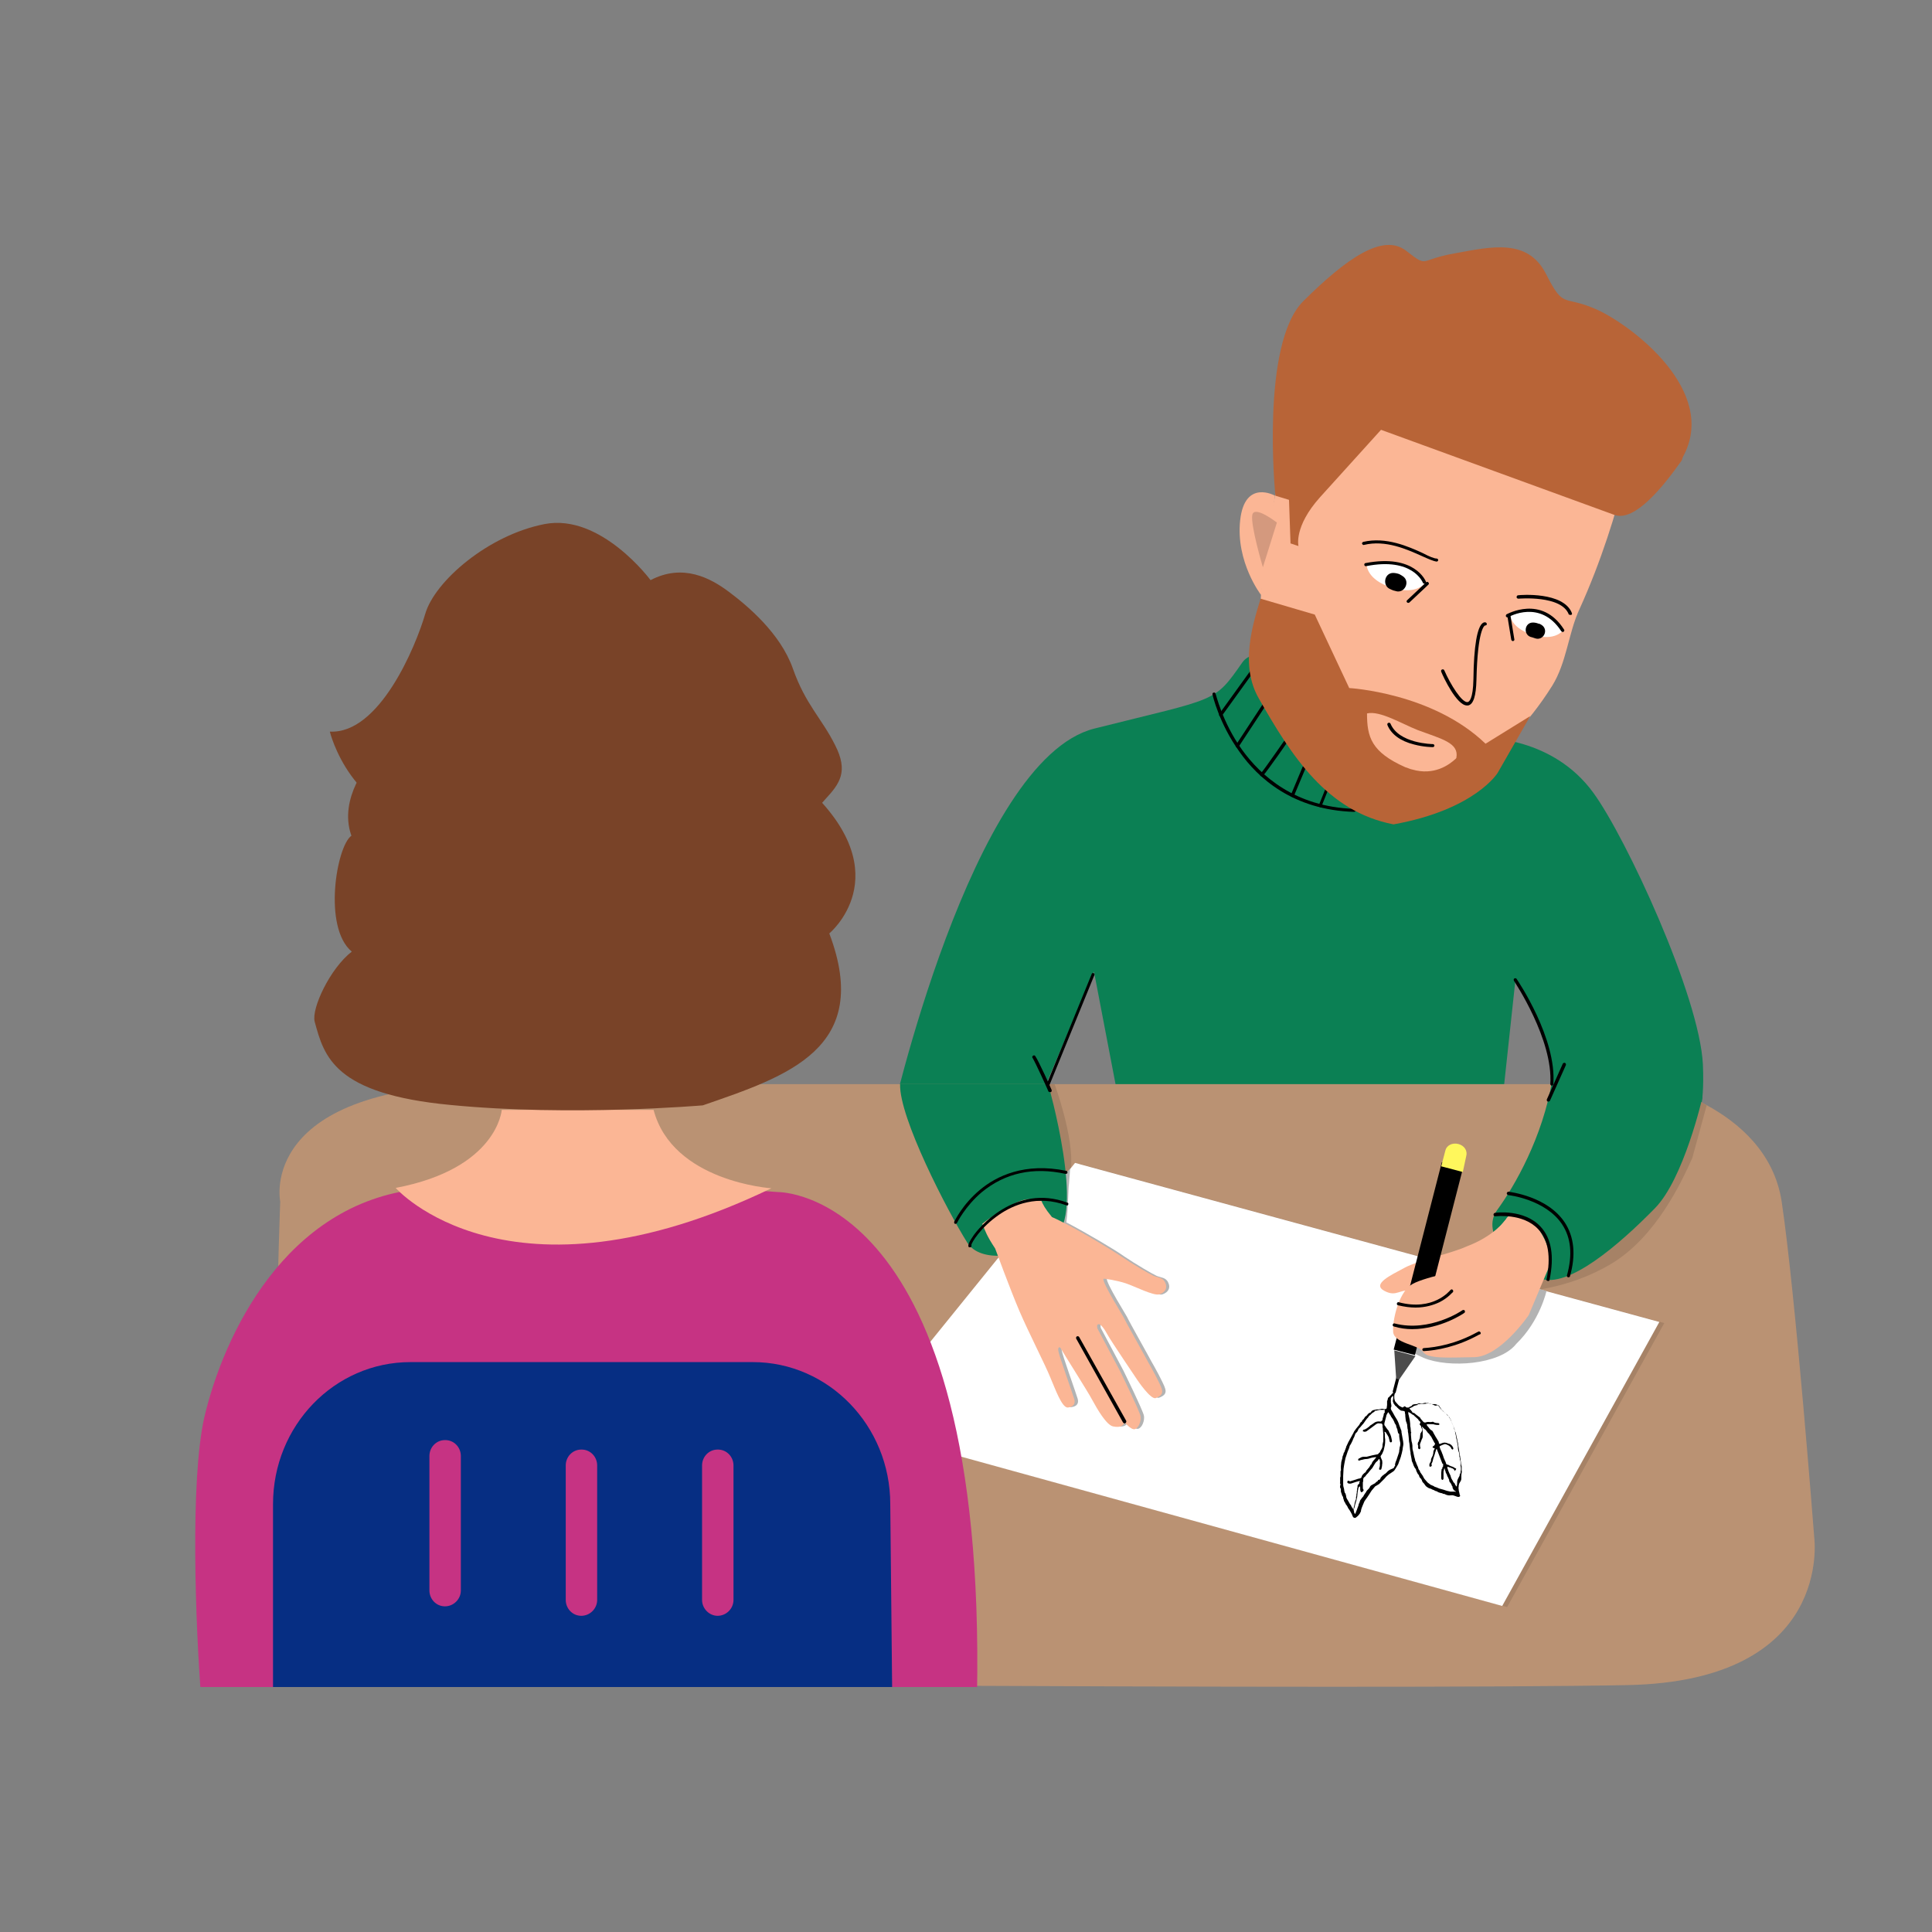 <?xml version="1.0" encoding="UTF-8"?> <!-- Generator: Adobe Illustrator 17.1.0, SVG Export Plug-In . SVG Version: 6.00 Build 0) --> <svg xmlns="http://www.w3.org/2000/svg" xmlns:xlink="http://www.w3.org/1999/xlink" id="Layer_1" x="0px" y="0px" viewBox="0 0 510.2 510.2" xml:space="preserve"><rect x="0" y="0" width="510.2" height="510.2" fill="#808080" stroke="none"/> <g> <path fill="#0B8054" d="M400.2,258.7l-4.7,43.6l-98-0.8l-8.6-44.9L271.7,297h-36.7c0,0,21.4-96.4,54-104.6s31.5-6.6,39.1-17.5 c7.6-10.9,64,20,64,20s17.9-0.4,28.7,14.5c8.6,11.8,28,53.6,28.9,71.7c0.3,6.7-0.3,10-0.3,10l-39.3-5.8c0,0,0.2-3.3-1.2-8 C406.8,270.9,400.2,258.7,400.2,258.7z"></path> <path id="стол" fill="#BA9273" d="M130.4,286.3H436c0,0,7,1.4,14.6,5.5c8.5,4.6,17.9,12.5,19.9,25.5 c3.7,24.8,8.6,88.7,8.6,88.7s5.2,37.9-49.3,39c-65.3,1.3-325.4-0.7-325.4-0.7s-27.6,8.7-30.4-21.5c-2.8-30.1,0-105.5,0-105.5 S67.5,286.3,130.4,286.3z"></path> <g> <path d="M357.6,214.4c0.2,0,0.4-0.2,0.4-0.4c0-0.2-0.2-0.4-0.4-0.4c-15.6-0.5-24.7-8.8-29.6-15.6c-5.3-7.4-6.9-14.8-7-14.8 c0-0.2-0.3-0.4-0.5-0.3c-0.2,0-0.4,0.3-0.3,0.5c0,0.1,1.7,7.6,7.1,15.1C332.2,205.5,341.5,213.9,357.6,214.4 C357.5,214.4,357.5,214.4,357.6,214.4z"></path> <path d="M322.4,189.2c0.1,0,0.3-0.1,0.3-0.2l8.3-11.5c0.1-0.2,0.1-0.5-0.1-0.6c-0.2-0.1-0.5-0.1-0.6,0.1l-8.3,11.5 c-0.1,0.2-0.1,0.5,0.1,0.6C322.2,189.2,322.3,189.2,322.4,189.2z"></path> <path d="M326.7,197.4c0.1,0,0.3-0.1,0.4-0.2l7.3-11.1c0.1-0.2,0.1-0.5-0.1-0.6c-0.2-0.1-0.5-0.1-0.6,0.1l-7.3,11.1 c-0.1,0.2-0.1,0.5,0.1,0.6C326.5,197.4,326.6,197.4,326.7,197.4z"></path> <path d="M333.2,205c0.1,0,0.2,0,0.3-0.1c1.2-1.3,7.4-10.2,7.6-10.6c0.1-0.2,0.1-0.5-0.1-0.6c-0.2-0.1-0.5-0.1-0.6,0.1 c-0.1,0.1-6.4,9.3-7.5,10.5c-0.2,0.2-0.2,0.4,0,0.6C333,205,333.1,205,333.2,205z"></path> <path d="M341.3,210.5c0.2,0,0.3-0.1,0.4-0.3l3.1-7.4c0.1-0.2,0-0.5-0.2-0.5c-0.2-0.1-0.5,0-0.6,0.2l-3.1,7.4 c-0.1,0.2,0,0.5,0.2,0.5C341.2,210.5,341.3,210.5,341.3,210.5z"></path> <path d="M348.6,213.2c0.2,0,0.3-0.1,0.4-0.3l1.6-4c0.1-0.2,0-0.5-0.2-0.5c-0.2-0.1-0.5,0-0.5,0.2l-1.6,4c-0.1,0.2,0,0.5,0.2,0.5 C348.5,213.2,348.5,213.2,348.6,213.2z"></path> </g> <path fill="#FFFFFF" d="M416.4,162.4c0,0-2.2,3.4-9,1.2s-6.4-6.2-6.4-6.2s4.6-4,9.9-2.1C414.5,156.6,416.4,162.4,416.4,162.4z"></path> <path fill="#FBB695" d="M432.5,109.8c0,0-3.6,25.2-15.5,51.3c-2.8,6.1-3.3,13.9-7.1,20c-26.3,41.9-70.8,36.3-76.4-6.8 c-3.4-26.4,6.9-59.7,11.9-72.7L432.5,109.8z"></path> <path fill="#FBB695" d="M336.7,130.9c0,0-8-4.5-9.2,6.5c-1.2,11,5.5,19.7,5.5,19.7"></path> <path fill="none" stroke="#000000" stroke-width="2" stroke-linecap="round" stroke-miterlimit="10" d="M361.5,136"></path> <path fill="none" stroke="#000000" stroke-width="2" stroke-linecap="round" stroke-miterlimit="10" d="M380.9,140.2"></path> <path fill="#D4997E" d="M333.5,149.8l3.7-11.8c0,0-6-4.7-6.5-2S333.5,149.8,333.5,149.8z"></path> <path d="M387.4,186.3c0.1,0,0.2,0,0.3,0c1.4-0.3,2.1-2.5,2.2-6.8c0.3-13.3,2.1-14.2,2.2-14.3c0.2,0,0.4-0.1,0.5-0.2 c0.1-0.2,0-0.5-0.2-0.6c-0.2-0.1-0.5-0.1-0.8,0.1c-1.5,1-2.4,6.1-2.5,14.9c-0.1,5.2-1.1,5.9-1.5,6c-1.5,0.3-4.6-4.7-6.2-8.4 c-0.1-0.2-0.3-0.3-0.6-0.2c-0.2,0.1-0.3,0.3-0.2,0.6C381.2,178.9,384.7,186.3,387.4,186.3z"></path> <polygon fill="#A68266" points="439.5,349.4 398,424.4 228.5,377.6 285.2,307.4 "></polygon> <path fill="#B86437" d="M332.4,184.4c8.7,15.3,18,29.9,35.6,33.3c21.6-3.9,27.5-13.6,27.5-13.6l8.6-15l-11.8,7.3 c-14-13.5-36-14.7-36-14.7l-9.1-19.4l-14.3-4.2C330.8,164.9,327.4,175.7,332.4,184.4z M384.6,200.1c0,0.1-0.1,0.1-0.1,0.2 c-1.8,1.7-5.8,4.6-11.6,2.9c-0.1,0-0.3-0.1-0.4-0.1c-0.1,0-0.7-0.3-1.4-0.5c-9-4-10.1-8-10.1-14.2c3.4-0.8,9.1,2.7,13.4,4.4 C380.9,195.2,385.3,196.2,384.6,200.1z"></path> <path d="M378.4,197.3c0.2,0,0.4-0.2,0.4-0.4c0-0.2-0.2-0.4-0.4-0.4c-0.1,0-9-0.1-11.2-5.4c-0.1-0.2-0.3-0.3-0.6-0.2 c-0.2,0.1-0.3,0.3-0.2,0.6c1,2.4,3.4,4.2,7,5.1C376,197.3,378.3,197.3,378.4,197.3C378.4,197.3,378.4,197.3,378.4,197.3z"></path> <path fill="#A68266" d="M446.9,305.8c-2.9,6.5-9.7,21-21.5,28c-11.8,7-23.4,7.2-23.4,7.2l1.1-5.9c0,0,26.7-27.3,28-29.2 c1.3-1.9,13.5-17.8,13.5-17.8l6.1,3.8"></path> <path fill="#A68266" d="M278.5,286.3c0,0,5.2,14.1,4.3,22.3l-2.8,3.4l-7.5-24.8l4.5-0.9H278.5z"></path> <polygon fill="#FFFFFF" points="438.2,349.1 396.7,424.1 227.1,377.3 283.9,307.1 "></polygon> <path fill="#B3B3B3" d="M298.1,338.9c2.4,0.8,7.4,3.4,8.9,2.9s2.2-1.7,1.5-3.1c-0.6-1.4-2-1.3-3.1-1.8c-1.1-0.5-5.4-3-8.5-5.1 c-2.5-1.8-9.8-6.1-15.1-8.9c-0.1,0-0.1-0.1-0.2-0.1c0,0,0,0,0,0c0.5-3.6,0.5-9.2,0.7-10.2c0.1-1,0.3-4,0.3-4l-1.6,1.8 c0,0-0.8,11.6-0.6,11.7l0,0c-0.6-0.3-1.2-0.6-1.7-0.8c-1.9-2.3-2.4-3.4-2.8-4.3c-0.9,0.1-2.4-0.5-3.8-0.4c-2.7,0.4-4.9,2.1-5.5,2.4 c-0.8,0.4-4.7,2.7-6.3,4.1c0.8,1.9,1.2,3.2,3.4,6.5c0,0,4,10.9,6.4,16.5c2.4,5.6,6.9,14.4,8.1,17.4c1.3,3,3.1,8.2,4.7,8.1 c1.6-0.2,2-1.1,1.7-2.2c-0.3-1.1-4.1-11.7-4.2-12.7c-0.2-1,0.3-1.4,0.7-0.6c0.4,0.8,7.1,11.3,8.3,13.6c1.2,2.2,3.7,6.6,5.5,6.9 c1.7,0.3,2.5,0,3-1.1c0,0,1.7,2.1,2.7,1.8c1-0.3,1.7-2.1,1.5-3.4s-5.4-11.9-5.4-11.9l-6-11.3c0,0-0.3-1.1,0.3-1.1 c0.6-0.1,1.6,1.3,2.4,2.8c0.8,1.5,7.9,12,7.9,12s3.5,5.2,4.8,4.7c1.3-0.5,2-1.1,1.6-2.4c-0.4-1.4-3-6.1-3.6-7.1 c-0.5-1-6.3-11.3-6.3-11.5c0-0.2-5.9-9.5-5.5-10.5C292.4,337.6,295.8,338.1,298.1,338.9z"></path> <path fill="#0B8054" d="M276.8,286.3c0,0,10,34.8,1.6,40.4c-8.4,5.6-19.6,6.9-23,1.4c-5.2-8.3-18-33-17.7-41.8L276.8,286.3z"></path> <path fill="#0B8054" d="M449.6,289.7c0,0-4.9,21.6-12.6,29.4c-9.5,9.7-23,21.3-30.3,18.5c-7.3-2.8-15.9-11.9-11.3-18.1 c4.6-6.3,12-19.2,14.5-34.2l20.2-10.7L449.6,289.7z"></path> <g> <g> <path fill="#FFFFFF" d="M360.9,149.1c0,0-0.1,4,6.7,6.1c6.8,2.1,8.8-1.4,8.8-1.4s-1.5-3.4-6.8-4.9 C365.9,147.9,360.9,149.1,360.9,149.1z"></path> </g> <path d="M376.3,154.2c0,0,0.1,0,0.1,0c0.2-0.1,0.3-0.3,0.2-0.5c-0.1-0.3-3-7.5-16-5c-0.2,0-0.4,0.3-0.3,0.5c0,0.2,0.3,0.4,0.5,0.3 c12.2-2.4,14.9,4.2,15,4.5C376,154.1,376.2,154.2,376.3,154.2z"></path> </g> <path d="M371.9,159.2c0.1,0,0.2,0,0.3-0.1l5-4.7c0.2-0.2,0.2-0.4,0-0.6c-0.2-0.2-0.4-0.2-0.6,0l-5,4.7c-0.2,0.2-0.2,0.4,0,0.6 C371.7,159.2,371.8,159.2,371.9,159.2z"></path> <path d="M379.4,148.3c0.2,0,0.4-0.2,0.4-0.4c0-0.2-0.2-0.4-0.4-0.4c-0.7,0-2.1-0.6-3.6-1.4c-3.9-1.8-9.8-4.4-15.8-3 c-0.2,0.1-0.4,0.3-0.3,0.5c0.1,0.2,0.3,0.4,0.5,0.3c5.7-1.4,11.4,1.2,15.2,2.9C377.2,147.6,378.5,148.2,379.4,148.3 C379.4,148.3,379.4,148.3,379.4,148.3z"></path> <path d="M414.8,162.4c0,0,0.1,0,0.1,0c0.2-0.1,0.3-0.3,0.2-0.5c-2.2-5.7-13.7-4.8-14.2-4.7c-0.2,0-0.4,0.2-0.4,0.5 c0,0.2,0.2,0.4,0.5,0.4c0.1,0,11.4-1,13.3,4.2C414.5,162.3,414.6,162.4,414.8,162.4z"></path> <path d="M370.5,152.2c2,1.4,0.4,4.6-1.9,3.9c-0.2-0.1-0.5-0.1-0.7-0.2c-0.3-0.1-0.5-0.2-0.7-0.3c-2.2-0.8-1.7-4.2,0.6-4.3 c0.6,0,1.1,0.1,1.7,0.3C369.9,151.8,370.2,152,370.5,152.2z"></path> <g> <path fill="#FFFFFF" d="M412.7,166.5c0,0-2,3-8.1,1.1c-6.1-2-5.8-5.5-5.8-5.5s3.9-1.7,8.6-0.1 C410.7,163.1,412.7,166.5,412.7,166.5z"></path> <path d="M407.2,165.1c1.8,1.3,0.4,4.1-1.7,3.5c-0.2-0.1-0.4-0.1-0.6-0.2c-0.2-0.1-0.4-0.1-0.7-0.2c-2-0.7-1.6-3.8,0.6-3.8 c0.5,0,1,0.1,1.5,0.3C406.6,164.7,406.9,164.9,407.2,165.1z"></path> <path d="M399.5,169.3C399.6,169.3,399.6,169.3,399.5,169.3c0.3,0,0.5-0.3,0.4-0.5l-1-6.1c0-0.2-0.3-0.4-0.5-0.3 c-0.2,0-0.4,0.3-0.3,0.5l1,6.1C399.2,169.1,399.3,169.3,399.5,169.3z"></path> <path d="M412.7,166.9c0.1,0,0.2,0,0.2-0.1c0.2-0.1,0.3-0.4,0.1-0.6c-5.9-9.2-15-4-15.1-4c-0.2,0.1-0.3,0.4-0.2,0.6 c0.1,0.2,0.4,0.3,0.6,0.2c0.3-0.2,8.5-4.8,14,3.7C412.4,166.8,412.6,166.9,412.7,166.9z"></path> </g> <g> <defs> <rect id="SVGID_1_" x="-3.1" y="116.7" width="289.3" height="328.8"></rect> </defs> <clipPath id="SVGID_2_"> <use xlink:href="#SVGID_1_" overflow="visible"></use> </clipPath> <g clip-path="url(#SVGID_2_)"> <path fill="#C63383" d="M226.6,448.1l-7.8-51.1c0,0-9.2,33.1-10.9,51.1H105.4l-19.1-48.4l-2.6,48.4H53.1c-1.4-18-3-57.1,0.9-74 c5-21.2,21.2-56.3,56.6-60.1c35.4-3.8,94.9,0.8,94.9,0.8s55.1-0.7,52.5,133.3H226.6z"></path> <path fill="#FBB695" d="M203.7,313.8c0,0-26.1-1.7-31.1-20.7h-40.1c0,0-1.1,15.5-28,20.6C104.4,313.7,134.1,347.3,203.7,313.8z"></path> <g> <path fill="#794328" d="M185.6,291.9c22.3-7.7,44.9-15,33.4-45.4c0,0,18.4-15.2-4.9-37.6s-30.3-28.1-31.6-27.5 c-1.3,0.6-52.4,14.8-52.4,14.8L97.9,201c0,0-8.7,9.6-5.1,19.7c-3.9,2.7-7.6,24.2,0.1,30.6c-5.8,4.5-10.7,15.1-9.8,18.5 c2.5,9.2,5.1,19.1,35.9,22C150.8,294.9,185.6,291.9,185.6,291.9z"></path> <path fill="#794328" d="M87.1,193.2c0,0,5.5,22.7,28,24s34.6-8.9,42.6-14.1c0,0,23.7-7,27.7-13c0,0,11.2,14.4,21.2,20.1 c9.1,5.2,7.6,4.9,11.4,0.8s6.1-7.3,2.5-14.3c-3.5-7-7.8-10.7-11.1-20.1s-12.1-16.7-16.9-20.3c-4.8-3.6-12.1-7.6-20.7-3.1 c0,0-13.1-17.7-28-14.8c-14.9,2.9-29,15.1-31.5,23.7S100.2,193.9,87.1,193.2z"></path> </g> <path fill="#062E83" d="M72,465.5l163.7-9.3l-0.6-59c0-20.7-16.3-37.5-36.3-37.5h-90.4c-20.1,0-36.3,16.8-36.3,37.5V465.5z"></path> <g> <path fill="#C63383" d="M189.5,426.7L189.5,426.7c2.3,0,4.2-1.9,4.2-4.2V387c0-2.3-1.8-4.2-4.1-4.2h-0.1c-2.3,0-4.1,1.9-4.1,4.2 v35.5C185.4,424.8,187.3,426.7,189.5,426.7z"></path> <path fill="#C63383" d="M153.5,426.7L153.5,426.7c2.3,0,4.2-1.9,4.2-4.2V387c0-2.3-1.8-4.2-4.1-4.2h-0.1c-2.3,0-4.1,1.9-4.1,4.2 v35.5C149.4,424.8,151.2,426.7,153.5,426.7z"></path> <path fill="#C63383" d="M117.5,424.2L117.5,424.2c2.3,0,4.2-1.9,4.2-4.2v-35.5c0-2.3-1.8-4.2-4.1-4.2h-0.1 c-2.3,0-4.1,1.9-4.1,4.2V420C113.4,422.3,115.2,424.2,117.5,424.2z"></path> </g> </g> </g> <path d="M252.3,323.2c0.2,0,0.3-0.1,0.4-0.2c0,0,2.1-4.4,6.6-8.2c6.1-5,13.5-6.7,22.1-4.8c0.2,0,0.5-0.1,0.5-0.3 c0-0.2-0.1-0.5-0.3-0.5c-11-2.3-18.5,1.4-22.8,5c-4.7,3.9-6.7,8.3-6.8,8.4c-0.1,0.2,0,0.5,0.2,0.6 C252.2,323.2,252.3,323.2,252.3,323.2z"></path> <path d="M414.2,337.3c0.2,0,0.4-0.1,0.4-0.3c1.6-5.6,1.1-10.4-1.4-14.2c-4.6-6.9-14.4-8-14.8-8.1c-0.2,0-0.4,0.1-0.5,0.4 c0,0.2,0.1,0.4,0.4,0.5c0.1,0,9.8,1.1,14.2,7.7c2.4,3.6,2.8,8.1,1.3,13.5c-0.1,0.2,0.1,0.5,0.3,0.5 C414.1,337.3,414.2,337.3,414.2,337.3z"></path> <path d="M408.9,290.9c0.2,0,0.3-0.1,0.4-0.2l4.2-9.4c0.1-0.2,0-0.5-0.2-0.6c-0.2-0.1-0.5,0-0.6,0.2l-4.2,9.4 c-0.1,0.2,0,0.5,0.2,0.6C408.8,290.9,408.9,290.9,408.9,290.9z"></path> <path d="M277.3,288.4c0.1,0,0.1,0,0.2,0c0.2-0.1,0.3-0.3,0.2-0.6c-0.1-0.3-3.5-7.8-4.3-8.9c-0.1-0.2-0.4-0.3-0.6-0.1 c-0.2,0.1-0.3,0.4-0.1,0.6c0.7,1.1,4.2,8.8,4.2,8.9C277,288.3,277.2,288.4,277.3,288.4z"></path> <path fill="none" stroke="#000000" stroke-width="2" stroke-linecap="round" stroke-miterlimit="10" d="M289.8,260.5"></path> <path fill="none" stroke="#000000" stroke-width="2" stroke-linecap="round" stroke-miterlimit="10" d="M287.2,245.6"></path> <path fill="none" stroke="#000000" stroke-width="2" stroke-linecap="round" stroke-miterlimit="10" d="M402.1,248.2"></path> <path fill="none" stroke="#000000" stroke-width="2" stroke-linecap="round" stroke-miterlimit="10" d="M399.4,266.1"></path> <path d="M409.8,286.7c0.2,0,0.4-0.2,0.4-0.4c0.9-12.1-9.3-27.2-9.7-27.8c-0.1-0.2-0.4-0.2-0.6-0.1c-0.2,0.1-0.2,0.4-0.1,0.6 c0.1,0.2,10.4,15.5,9.6,27.3C409.4,286.5,409.6,286.7,409.8,286.7C409.8,286.7,409.8,286.7,409.8,286.7z"></path> <path d="M276.8,286.7c0.2,0,0.3-0.1,0.4-0.3l11.8-28.9c0.1-0.2,0-0.5-0.2-0.5c-0.2-0.1-0.5,0-0.5,0.2l-11.8,28.9 c-0.1,0.2,0,0.5,0.2,0.5C276.7,286.7,276.8,286.7,276.8,286.7z"></path> <g> <path d="M367.9,368.6c-0.5,0.3-0.7,0.7-0.6,1.2c0,0.2,0,0.4,0,0.6c0,0.2,0.1,0.3,0.1,0.5c0,0.2,0.1,0.4,0,0.6 c-0.2,0.3-0.1,0.7,0.1,1c0.4,0.6,0.7,1.3,1.1,1.9c0.4,0.6,0.7,1.2,0.9,1.9c0.2,0.5,0.4,1.1,0.6,1.6c0,0.1,0,0.2,0,0.3 c0.1,0.6,0.2,1.1,0.3,1.7c0.1,0.5,0.2,1,0.2,1.4c0,0.5-0.2,1-0.2,1.5c-0.1,0.3-0.1,0.6-0.2,0.9c0,0.1-0.1,0.3-0.1,0.4 c-0.1,0.2-0.1,0.5-0.2,0.7c-0.1,0.4-0.3,0.8-0.4,1.1c-0.1,0.3-0.2,0.7-0.4,1c-0.2,0.3-0.4,0.7-0.6,1c-0.1,0.1-0.1,0.2-0.2,0.3 c-0.2,0.3-0.4,0.4-0.7,0.6c-0.3,0.2-0.6,0.4-0.9,0.6c-0.4,0.3-0.8,0.7-1.1,1.1c-0.5,0.5-0.9,0.9-1.4,1.4c-0.3,0.2-0.7,0.4-1,0.6 c-0.1,0-0.1,0.1-0.2,0.2c-0.2,0.2-0.3,0.4-0.5,0.6c-0.4,0.4-0.6,0.9-0.9,1.3c-0.2,0.3-0.4,0.6-0.6,0.9c-0.1,0.1-0.2,0.3-0.3,0.4 c-0.1,0.2-0.3,0.4-0.4,0.6c-0.2,0.4-0.3,0.8-0.5,1.2c-0.1,0.2-0.1,0.3-0.2,0.5c-0.1,0.3-0.2,0.6-0.2,0.9c-0.1,0.2-0.2,0.4-0.3,0.6 c-0.1,0.1-0.2,0.3-0.4,0.5c-0.2,0.2-0.4,0.4-0.7,0.6c-0.1,0.1-0.5,0-0.6-0.1c-0.1-0.1-0.1-0.2-0.2-0.3c-0.1-0.3-0.2-0.6-0.4-0.9 c-0.1-0.2-0.3-0.5-0.4-0.7c-0.2-0.3-0.4-0.5-0.5-0.8c-0.1-0.2-0.2-0.4-0.3-0.5c-0.1-0.2-0.3-0.3-0.3-0.5c-0.1-0.2-0.2-0.3-0.3-0.5 c-0.1-0.1-0.1-0.2-0.1-0.3c-0.1-0.2-0.1-0.4-0.2-0.6c0,0,0-0.1,0-0.1c0-0.1,0-0.2-0.1-0.3c0,0,0-0.1-0.1-0.1 c-0.1-0.4-0.3-0.8-0.4-1.2c0-0.1,0-0.3,0-0.4c0-0.2,0-0.3-0.1-0.5c-0.2-0.2-0.1-0.4-0.1-0.6c0-0.2,0.1-0.3,0.1-0.5 c-0.1-0.1-0.2-0.2-0.1-0.4c0-0.2,0-0.5,0-0.7c0-0.2,0-0.4,0-0.6c0-0.1,0.1-0.2,0.1-0.3c0,0,0-0.1,0-0.1c0-0.2,0-0.4,0-0.5 c0-0.3,0-0.6,0-0.8c0,0,0,0,0,0c0.2-0.2,0.1-0.4,0.1-0.6c0-0.1,0-0.2,0-0.3c0-0.1,0-0.2,0-0.4c0-0.3,0.1-0.6,0.1-1 c0,0,0-0.1,0-0.1c0.1-0.4,0.2-0.7,0.3-1.1c0,0,0-0.1,0-0.1c0-0.4,0.3-0.7,0.3-1c0-0.3,0.3-0.4,0.3-0.7c0.1-0.2,0.1-0.3,0.2-0.5 c0-0.1,0.1-0.2,0.1-0.3c0.1-0.1,0.1-0.3,0.1-0.4c0.1-0.1,0.2-0.3,0.2-0.4c0.2-0.3,0.3-0.7,0.5-1c0.2-0.3,0.3-0.6,0.5-0.9 c0.2-0.4,0.4-0.7,0.6-1.1c0.1-0.1,0.1-0.2,0.2-0.4c0.1-0.2,0.2-0.4,0.4-0.6c0.1-0.1,0.1-0.2,0.2-0.3c0.2-0.2,0.3-0.4,0.5-0.6 c0.1-0.1,0.1-0.2,0.2-0.2c0-0.1,0.1-0.1,0.1-0.2c0.1-0.1,0.2-0.2,0.2-0.3c0.1-0.2,0.2-0.4,0.4-0.5c0.1-0.1,0.2-0.1,0.2-0.3 c0-0.1,0.1-0.1,0.1-0.2c0.2-0.1,0.3-0.2,0.4-0.4c0.2-0.2,0.2-0.5,0.5-0.6c0.1-0.1,0.3-0.2,0.4-0.4c0.2-0.3,0.5-0.5,0.8-0.6 c0.1,0,0.2-0.1,0.2-0.2c0.1-0.2,0.3-0.3,0.5-0.4c0.3-0.1,0.6-0.1,0.9-0.2c0.2,0,0.3,0,0.5,0c0.2,0,0.4-0.1,0.6-0.1 c0.3-0.1,0.5-0.1,0.8,0c0.3,0.1,0.6,0,0.8-0.2c0,0,0,0,0-0.1c0-0.3,0.1-0.5,0.1-0.8c0-0.1,0-0.2,0-0.3c0-0.2,0-0.4,0-0.6 c0-0.1,0-0.2,0.1-0.3c0-0.1,0.1-0.3,0.1-0.4c0-0.2,0.1-0.3,0.2-0.4c0.2-0.1,0.3-0.2,0.4-0.4c0-0.1,0.1-0.2,0.2-0.1 c0,0,0.1-0.1,0.1-0.1c0-0.3,0.5-0.6,0.7-0.6c0.2,0,0.3,0.2,0.2,0.3c-0.1,0.3-0.1,0.5-0.1,0.8c0,0.3,0,0.5,0.1,0.8 c0.1,0.4,0.3,0.6,0.6,0.9c0.2,0.2,0.4,0.5,0.7,0.7c0.3,0.2,0.6,0.3,0.8,0.4c0,0,0.1-0.1,0.2-0.1c0.1-0.1,0.2-0.3,0.4-0.2 c0.1,0,0.2,0.1,0.3,0.2c0.1,0.1,0.2,0.1,0.3,0.1c0.1,0,0.3,0,0.4,0c0,0,0.1,0,0.1-0.1c0.2-0.1,0.4-0.2,0.6-0.3 c0.1,0,0.2-0.1,0.2-0.2c0.1-0.1,0.2-0.2,0.3-0.2c0.2,0,0.3-0.1,0.5-0.1c0.1,0,0.2,0,0.3,0c0,0,0.1,0,0.1,0c0.1,0,0.2-0.1,0.3-0.1 c0.3-0.2,0.7-0.1,1-0.1c0.2,0,0.5,0,0.7-0.1c0.2,0,0.4-0.1,0.5,0c0.2,0.1,0.3,0,0.5,0c0.1,0,0.1,0,0.2,0.1 c0.3,0.1,0.6,0.1,0.9,0.2c0.5,0,1-0.1,1.5,0.3c0,0,0,0,0.1,0c0.2,0,0.3,0.2,0.4,0.4c0.1,0.2,0.3,0.4,0.4,0.6 c0.1,0.2,0.4,0.4,0.6,0.6c0,0,0,0,0,0c0.2,0.4,0.6,0.5,0.8,0.8c0.2,0.3,0.5,0.4,0.7,0.7c0.1,0.1,0.2,0.3,0.3,0.5 c0.2,0.3,0.3,0.7,0.4,1c0.2,0.5,0.5,1,0.6,1.6c0.1,0.3,0.2,0.6,0.4,1c0,0.1,0.1,0.2,0.1,0.4c0.1,0.6,0.3,1.2,0.4,1.9 c0,0.1,0.1,0.3,0.1,0.4c0.1,0.9,0.3,1.7,0.4,2.6c0.1,0.4,0.1,0.7,0.2,1.1c0.1,0.5,0.1,1,0.2,1.5c0,0.4,0.1,0.8,0.2,1.1 c0,0.3,0,0.7,0,1c0,0.2,0.1,0.4,0,0.6c-0.1,0.5-0.1,1.1-0.1,1.6c0,0.4-0.2,0.7-0.4,1c-0.2,0.3-0.3,0.7-0.3,1.1 c0,0.2-0.1,0.4,0,0.6c0,0.4,0.1,0.7,0.2,1.1c0,0.2,0.1,0.5,0.2,0.7c0,0.1-0.2,0.3-0.4,0.3c-0.3,0-0.6-0.1-0.8-0.2 c-0.2-0.1-0.4-0.1-0.6-0.2c-0.3-0.1-0.7,0-1,0c-0.4,0-0.8-0.1-1.2-0.3c-0.1-0.1-0.2-0.1-0.4-0.1c-0.1,0-0.3-0.1-0.4-0.2 c-0.1,0-0.1,0-0.2,0c-0.4-0.1-0.8-0.2-1.2-0.5c0,0,0,0,0,0c-0.4,0-0.6-0.3-1-0.4c-0.1,0-0.3-0.1-0.4-0.2c-0.2-0.1-0.4-0.1-0.6-0.2 c-0.3-0.1-0.5-0.3-0.8-0.5c-0.3-0.3-0.4-0.6-0.7-0.9c-0.2-0.1-0.3-0.4-0.4-0.6c0-0.2-0.1-0.3-0.2-0.4c-0.1,0,0-0.2-0.1-0.2 c-0.2,0-0.5-0.6-0.5-0.9c-0.2-0.1-0.2-0.2-0.3-0.3c-0.1-0.2-0.2-0.4-0.3-0.6c0-0.1-0.1-0.2-0.1-0.2c0-0.3-0.2-0.6-0.4-0.8 c-0.1-0.2-0.2-0.4-0.3-0.6c0-0.1-0.1-0.2-0.1-0.3c-0.1-0.2-0.1-0.4-0.2-0.5c-0.1-0.2-0.2-0.4-0.2-0.7c-0.1-0.5-0.2-1.1-0.3-1.6 c0-0.3,0-0.5-0.1-0.8c0-0.3-0.1-0.6-0.1-0.9c0-0.3-0.1-0.7-0.1-1c0-0.2-0.1-0.3-0.1-0.5c0-0.4-0.1-0.8-0.1-1.2 c0-0.3-0.1-0.6-0.1-0.9c0-0.2-0.1-0.4-0.1-0.5c0-0.3,0-0.6-0.1-0.8c0-0.3-0.1-0.6-0.1-0.9c0-0.1,0-0.2,0-0.2 c-0.1-0.2-0.1-0.4-0.2-0.6c0-0.1,0-0.1-0.1-0.2c0-0.2-0.1-0.4-0.1-0.6c0-0.3-0.1-0.6-0.1-0.9c0-0.1,0-0.2,0-0.3 c0-0.2-0.1-0.4-0.1-0.5c0-0.1,0-0.1,0-0.2c0-0.2-0.2-0.3-0.4-0.3c-0.3-0.1-0.6,0-0.8-0.2c-0.1-0.1-0.3-0.2-0.4-0.3 c-0.1-0.1-0.2-0.2-0.3-0.3c0,0-0.1,0-0.1-0.1c-0.1-0.1-0.1-0.1-0.2-0.2c0,0,0-0.1-0.1-0.1c-0.2-0.1-0.3-0.2-0.4-0.4 c-0.3-0.3-0.4-0.7-0.5-1C368,369,367.9,368.8,367.9,368.6z M363,372.7c-0.1,0.1-0.1,0.2-0.2,0.2c-0.5,0.2-0.7,0.6-1.1,0.9 c-0.2,0.1-0.3,0.3-0.4,0.5c-0.2,0.2-0.4,0.4-0.6,0.7c-0.2,0.3-0.5,0.7-0.7,1c-0.1,0.1-0.1,0.1-0.2,0.2c-0.2,0.2-0.3,0.4-0.5,0.6 c-0.2,0.3-0.5,0.4-0.6,0.7c-0.1,0.3-0.3,0.7-0.6,0.9c-0.3,0.3-0.3,0.7-0.5,1.1c-0.2,0.3-0.3,0.6-0.4,0.9c-0.2,0.4-0.4,0.9-0.7,1.3 c-0.1,0.1-0.1,0.2-0.1,0.3c-0.1,0.2-0.1,0.4-0.2,0.6c-0.1,0.2-0.2,0.5-0.3,0.7c-0.1,0.3-0.2,0.6-0.3,0.9s-0.2,0.6-0.3,0.9 c-0.1,0.5-0.2,1-0.3,1.5c-0.1,0.4-0.1,0.8-0.2,1.3c0,0.6-0.1,1.3-0.1,1.9c0,0.4,0,0.8,0,1.1c0,0.3,0,0.5,0,0.8c0,0.3,0,0.7,0.1,1 c0.1,0.3,0.2,0.7,0.2,1c0,0.1,0.1,0.3,0.1,0.4c0,0.1,0.1,0.2,0.2,0.3c0.1,0.3,0.2,0.6,0.2,0.9c0.1,0.4,0.3,0.7,0.5,1 c0.2,0.3,0.3,0.6,0.5,0.9c0.1,0.1,0.2,0.2,0.3,0.4c0.1,0.4,0.4,0.6,0.6,1c0.1-0.2,0.1-0.4,0.1-0.5c0.1-0.3,0.1-0.6,0.2-0.9 c0-0.2,0.1-0.4,0.1-0.5c0.1-0.2,0.1-0.4,0.2-0.6c0.1-0.1,0.1-0.3,0.1-0.4c0-0.1,0-0.1,0-0.2c0-0.1,0-0.3,0.1-0.4 c0-0.1,0-0.3,0-0.4c0-0.2,0.1-0.3,0.1-0.5c0-0.2,0-0.5,0.1-0.7c0,0,0-0.1,0-0.1c-0.1-0.1,0-0.2,0-0.3c0.1-0.2,0.1-0.4,0.1-0.6 c0-0.1,0-0.3,0.1-0.4c0.1-0.1,0.3-0.2,0.4-0.4c-0.1-0.1-0.1-0.2,0-0.3c0.1-0.1,0.1-0.1,0.1-0.2c0,0,0-0.1,0-0.1c0,0-0.1,0-0.1,0 c-0.1,0-0.3,0.1-0.4,0.1c-0.2,0.1-0.5,0.1-0.7,0.2c-0.3,0.1-0.6,0.2-0.9,0.3c-0.2,0.1-0.5,0.1-0.7,0.1c-0.1,0-0.2-0.1-0.3-0.1 c-0.2-0.1-0.2-0.2-0.2-0.4c0-0.1,0.1-0.2,0.1-0.2c0.1-0.1,0.3-0.1,0.4,0c0.1,0,0.2,0.1,0.2,0.1c0.4-0.1,0.9-0.3,1.3-0.4 c0.3-0.1,0.6-0.2,0.9-0.3c0.2,0,0.5-0.1,0.7-0.2c0,0,0.1-0.1,0.1-0.1c0.1-0.3,0.2-0.6,0.4-0.8c0.1-0.1,0.2-0.2,0.3-0.3 c0.1-0.1,0.2-0.2,0.4-0.3c0,0,0.1-0.1,0.1-0.1c0-0.2,0.1-0.3,0.2-0.4c0.1-0.2,0.3-0.3,0.4-0.5c0.2-0.2,0.3-0.3,0.4-0.5 c0-0.1,0.2-0.2,0.2-0.4c0,0,0.1-0.1,0.1-0.1c0.1-0.1,0.2-0.1,0.2-0.2c0.1-0.4,0.4-0.8,0.7-1.1c0.2-0.2,0.3-0.4,0.5-0.6 c0,0,0,0,0-0.1c-0.1,0-0.1,0-0.2,0c-0.2,0-0.4,0.1-0.7,0.1c-0.6,0.1-1.1,0.4-1.7,0.4c-0.4,0-0.7,0.1-1.1,0.2 c-0.2,0-0.5,0.1-0.7,0.2c-0.1,0-0.2,0-0.3,0c0,0,0-0.1,0-0.2c0,0,0,0,0,0c-0.1-0.1,0-0.2,0.1-0.3c0.1-0.1,0.3-0.1,0.4-0.2 c0.3-0.2,0.6-0.3,1-0.3c0.2,0,0.4,0,0.7,0c0.4-0.1,0.8-0.2,1.2-0.3c0.1,0,0.2-0.1,0.4-0.1c0.3-0.1,0.7-0.1,1-0.2 c0.2,0,0.5-0.1,0.6-0.3c0-0.1,0.1-0.1,0.2-0.2c0,0,0.1,0,0.1-0.1c0.1-0.2,0.2-0.5,0.3-0.6c0.2-0.3,0.4-0.7,0.4-1.1 c0-0.1,0-0.2,0-0.3c0.1-0.3,0.1-0.6,0.2-0.9c0-0.2,0-0.4,0-0.7c0-0.2,0-0.4,0-0.5c0-0.3,0-0.5,0-0.8c0-0.3-0.1-0.6-0.1-1 c0-0.2,0-0.5-0.1-0.7c0-0.2,0-0.3,0-0.5c0-0.2-0.1-0.4-0.3-0.5c-0.1,0-0.3,0-0.4,0c-0.4-0.1-0.7,0-1,0.2c-0.4,0.3-0.8,0.6-1.2,0.9 c-0.4,0.3-0.7,0.5-1.1,0.8c-0.2,0.2-0.5,0.3-0.8,0.3c-0.1,0-0.2-0.1-0.3-0.1c-0.1,0-0.1-0.1-0.1-0.2c0.1-0.1,0.1-0.3,0.4-0.3 c0,0,0.1,0,0.1,0c0.3-0.2,0.6-0.3,0.8-0.5c0.2-0.1,0.4-0.3,0.6-0.5c0.1-0.1,0.2-0.2,0.3-0.2c0.2-0.2,0.5-0.3,0.7-0.5 c0.5-0.4,1.1-0.5,1.7-0.4c0.2,0,0.2,0,0.3-0.1c0-0.1,0.1-0.1,0.1-0.1c0.2-0.1,0.2-0.2,0.2-0.4c0,0,0-0.1,0-0.1 c0.1-0.3,0.2-0.6,0.3-1c0-0.2,0-0.4,0.2-0.6c0.1,0,0.1-0.2,0.1-0.2c-0.1-0.2,0-0.3,0-0.5c0-0.1,0-0.1-0.1-0.1c-0.2,0-0.5,0-0.7,0 c-0.2,0-0.4,0-0.5,0c-0.3,0.1-0.6,0.1-0.8,0.2c-0.2,0-0.4,0-0.6,0.1C363.2,372.7,363.1,372.7,363,372.7z M375.6,377.5 c0-0.1-0.1-0.1-0.1-0.2c-0.1-0.1-0.1-0.3-0.2-0.4c0,0,0-0.1,0-0.1c0-0.2-0.1-0.3-0.2-0.4c-0.2-0.2-0.3-0.3-0.1-0.5 c0.1-0.1,0.1-0.2,0.1-0.3c0-0.1-0.1-0.2-0.2-0.3c-0.2-0.1-0.3-0.3-0.4-0.5c-0.3-0.3-0.7-0.6-1-0.9c-0.1-0.2-0.4-0.3-0.6-0.4 c-0.1,0-0.1-0.1-0.2-0.2c-0.2-0.1-0.4-0.2-0.7-0.4c0,0-0.1,0-0.1,0c0,0,0,0,0,0.1c0,0.2,0,0.5,0.1,0.7c0.1,0.3,0.1,0.6,0.2,0.9 c0,0.2,0.1,0.3,0.1,0.5c0,0.3,0.1,0.6,0.1,0.9c0,0.3,0,0.7,0.1,1c0,0.4,0.1,0.8,0.1,1.2c0.1,0,0.1,0,0.1,0c0,0.1-0.1,0.2-0.1,0.3 c0,0.1,0,0.3,0,0.4c0,0.4,0.1,0.8,0.1,1.2c0,0.3,0.1,0.7,0.2,1c0.1,0.4,0.1,0.8,0.1,1.2c0,0.4,0.1,0.7,0.2,1.1 c0.1,0.5,0.2,0.9,0.3,1.4c0.1,0.2,0.1,0.4,0.2,0.7c0,0.1,0,0.2,0.1,0.4c0.1,0.2,0.2,0.3,0.2,0.5c0.1,0.2,0.2,0.4,0.3,0.7 c0.1,0.2,0.2,0.3,0.2,0.5c0.1,0.2,0.1,0.4,0.2,0.5c0.1,0.2,0.3,0.3,0.3,0.5c0,0,0,0.1,0,0.1c0.2,0.3,0.5,0.7,0.7,1 c0.2,0.3,0.3,0.7,0.6,1c0.3,0.3,0.5,0.6,0.7,0.8c0.3,0.2,0.5,0.4,0.8,0.6c0.2,0.1,0.5,0.2,0.7,0.3c0.1,0,0.2,0.1,0.3,0.2 c0.2,0.1,0.4,0.1,0.6,0.2c0.2,0.1,0.5,0.2,0.7,0.3c0.3,0.1,0.7,0.2,1.1,0.3c0.3,0.1,0.6,0.2,0.9,0.3c0.3,0.1,0.6,0.1,0.9,0.2 c0.4,0,0.7,0,1.1,0c0.1,0,0.3,0,0.4,0.1c0,0,0,0,0-0.1c-0.1-0.1-0.2-0.1-0.3-0.2c-0.1-0.1-0.2-0.1-0.3-0.2 c-0.1-0.3-0.4-0.5-0.3-0.9c-0.1-0.1-0.2-0.2-0.2-0.3c-0.1-0.1-0.1-0.2-0.1-0.3c-0.1-0.2-0.3-0.4-0.5-0.7c-0.1-0.1-0.1-0.3-0.1-0.4 c0-0.1,0-0.2-0.1-0.3c-0.1-0.3-0.3-0.6-0.4-0.8c-0.1-0.2-0.1-0.5-0.3-0.7c-0.2-0.3-0.1-0.6-0.3-0.8c0,0,0,0,0-0.1 c0-0.1-0.1-0.3-0.1-0.4c0,0-0.1,0-0.1,0c-0.1,0.3-0.1,0.5-0.2,0.8c0,0.4,0,0.8,0,1.1c0,0.3,0,0.5,0,0.8c0,0.1-0.1,0.2-0.2,0.3 c0,0-0.1,0-0.2,0c-0.1-0.1-0.2-0.3-0.2-0.5c0-0.2,0-0.4,0-0.6c0-0.3,0-0.5,0-0.8c0-0.3,0.1-0.6,0.1-0.9c0,0,0-0.1,0.1-0.1 c0.1,0,0.1-0.1,0.1-0.2c-0.1-0.1,0-0.2,0.1-0.3c0.1-0.1,0.1-0.1,0.1-0.3c0-0.1,0-0.2,0-0.3c0-0.1,0.1-0.2,0-0.2 c-0.1,0-0.1,0-0.2-0.1c0,0,0,0,0,0c-0.5-1.3-1-2.6-1.5-3.9c0,0-0.1,0.1-0.1,0.1c-0.1,0.4-0.3,0.8-0.4,1.3 c-0.1,0.4-0.3,0.8-0.4,1.2c0,0.1-0.1,0.3-0.1,0.4c-0.1,0.3-0.1,0.5-0.3,0.8c-0.1,0.2-0.1,0.3,0,0.5c0,0,0,0.1,0,0.1 c0,0.2-0.3,0.4-0.5,0.3c-0.1,0-0.1-0.1-0.1-0.1c-0.1-0.4,0-0.7,0.2-1c0.1-0.2,0.2-0.3,0.2-0.5c0-0.1,0-0.2,0-0.3 c0.1-0.3,0.2-0.6,0.4-0.9c0-0.1,0.1-0.2,0.1-0.3c0-0.2,0.1-0.3,0.1-0.4c0,0,0-0.1,0-0.1c0-0.4,0.1-0.7,0.3-1 c0.1-0.1,0.1-0.3-0.1-0.3c-0.2,0-0.3-0.1-0.4-0.2c0.1-0.1,0.1-0.3,0.2-0.3c0.2-0.1,0.3-0.2,0.4-0.4c0,0,0,0,0-0.1 c0.1-0.1,0.1-0.2,0-0.3c-0.1-0.1-0.2-0.2-0.2-0.3c-0.2-0.4-0.4-0.7-0.6-1.1c0-0.1,0-0.1-0.1-0.2c-0.1-0.1-0.1-0.2-0.2-0.3 c-0.1-0.1-0.2-0.2-0.3-0.4c-0.1-0.2-0.3-0.3-0.4-0.4c-0.2-0.3-0.4-0.5-0.6-0.8c0,0-0.1-0.1-0.1-0.1c-0.1,0-0.2-0.1-0.2-0.1 c-0.2-0.2-0.4-0.4-0.6-0.6c0,0-0.1,0-0.1,0c0,0,0,0.1,0,0.1c0.1,0.2,0.2,0.5,0.2,0.7c0,0.3,0,0.7,0,1c0,0.5,0.1,1-0.2,1.4 c-0.1,0.3-0.2,0.5-0.3,0.8c-0.1,0.3-0.3,0.6-0.2,0.9c0,0.2,0,0.4,0.1,0.6c0,0.2-0.1,0.4-0.3,0.4c-0.1,0-0.3-0.2-0.3-0.3 c0-0.1,0-0.2,0-0.3c0-0.2,0.1-0.4-0.1-0.5c0-0.1,0.1-0.2,0-0.3c0-0.3,0.1-0.4,0.2-0.6c0.1-0.1,0.2-0.2,0.1-0.3 c0-0.1,0-0.1,0.1-0.2c0.1-0.3,0.2-0.5,0.2-0.8c0-0.3,0.1-0.5,0.1-0.8C375.5,378,375.6,377.8,375.6,377.5z M385.7,388.9 c0-0.1,0-0.1,0-0.2c0-0.2,0.1-0.4,0.1-0.6c0-0.3,0-0.7-0.1-1c0-0.3,0-0.6,0-0.9c0-0.3-0.1-0.6-0.2-0.9c0-0.2,0.1-0.4-0.1-0.5 c0,0,0,0,0,0c0-0.3,0-0.7-0.1-1c0-0.1,0-0.3-0.1-0.4c-0.1-0.4-0.2-0.7-0.2-1.1c0-0.1,0-0.3,0-0.4c0-0.2-0.1-0.3-0.1-0.5 c-0.1-0.4-0.1-0.7-0.2-1.1c-0.1-0.3-0.2-0.7-0.2-1c-0.1-0.5-0.2-1-0.3-1.4c-0.1-0.7-0.4-1.3-0.7-2c-0.1-0.2-0.2-0.5-0.3-0.7 c-0.1-0.3-0.3-0.6-0.5-0.9c-0.2-0.4-0.5-0.7-0.9-1c-0.5-0.4-0.9-0.8-1.3-1.2c-0.2-0.2-0.4-0.5-0.5-0.7c-0.1-0.1-0.1-0.1-0.2-0.2 c-0.2-0.1-0.4-0.1-0.6,0c-0.1,0-0.2,0-0.2,0c-0.3-0.1-0.6-0.3-0.9-0.4c-0.2-0.1-0.4-0.2-0.6-0.2c-0.3,0-0.7,0-1,0.1 c-0.3,0-0.6,0.1-0.8,0c0,0-0.1,0-0.1,0c-0.3,0-0.5,0-0.8,0.1c-0.2,0-0.5,0-0.5,0.3c-0.1,0-0.2-0.1-0.3,0c-0.3,0.1-0.6,0.1-0.9,0.4 c-0.2,0.1-0.4,0.2-0.6,0.3c-0.2,0-0.2,0.1-0.3,0.2c0.1,0,0.1,0,0.1,0.1c0.2,0.2,0.4,0.4,0.6,0.7c0.1,0.1,0.1,0.4,0.4,0.3 c0,0,0.1,0,0.1,0c0.2,0.2,0.4,0.3,0.6,0.5c0.3,0.2,0.5,0.4,0.8,0.6c0.2,0.1,0.3,0.3,0.4,0.5c0.2,0.2,0.4,0.5,0.6,0.7 c0.2,0.3,0.6,0.3,0.8,0.2c0.2-0.1,0.4-0.1,0.6-0.1c0.3,0,0.6,0.1,0.9,0c0.1,0,0.3-0.1,0.4,0c0.3,0.2,0.7,0.3,1.1,0.3 c0.1,0,0.3,0,0.4,0.1c0.1,0,0.1,0.2,0.1,0.3c0,0-0.1,0.1-0.2,0.1c-0.4,0-0.7,0-1.1-0.1c-0.2-0.1-0.4-0.1-0.7-0.1 c-0.1,0-0.3,0-0.4,0c-0.2,0-0.5,0-0.7,0c-0.1,0-0.2,0.1-0.3,0.1c0.1,0.1,0.1,0.2,0.2,0.3c0.1,0.2,0.3,0.3,0.4,0.5 c0.2,0.2,0.4,0.6,0.7,0.7c0.2,0.1,0.3,0.2,0.4,0.4c0.2,0.4,0.4,0.8,0.6,1.1c0.1,0.2,0.2,0.4,0.3,0.5c0.2,0.3,0.4,0.7,0.6,1 c0,0,0,0,0,0c0,0.2,0.1,0.3,0.1,0.5c0,0,0.1,0.1,0.2,0.1c0.2,0,0.4-0.1,0.6-0.2c0.3-0.1,0.6-0.2,1-0.1c0.2,0,0.4,0.1,0.6,0.2 c0.1,0,0.3,0.1,0.4,0.1c0.4,0.2,0.7,0.5,0.9,0.9c0,0.1,0.1,0.2,0.1,0.3c0,0.1-0.1,0.3-0.2,0.3c-0.1,0-0.2-0.1-0.3-0.2 c-0.1-0.2-0.2-0.5-0.4-0.6c-0.1-0.1-0.2-0.2-0.4-0.3c-0.1-0.1-0.3-0.1-0.4-0.2c-0.2-0.1-0.5-0.2-0.7-0.1c-0.3,0.1-0.6,0.2-1,0.4 c-0.2,0.1-0.3,0.2-0.2,0.4c0.1,0.3,0.2,0.6,0.3,0.8c0.1,0.1,0.1,0.3,0.2,0.4c0.1,0.4,0.3,0.7,0.4,1.1c0.1,0.2,0.1,0.4,0.2,0.6 c0.1,0.2,0.2,0.4,0.3,0.7c0.1,0.2,0.2,0.3,0.2,0.5c0.1,0.3,0.2,0.5,0.5,0.5c0,0,0.1,0,0.1,0c0.3,0.2,0.7,0.4,1.1,0.5 c0.4,0.1,0.6,0.4,1,0.5c0,0,0.1,0.2,0,0.2c0,0.1-0.1,0.2-0.2,0.3c-0.1,0.1-0.1,0.1-0.2,0.2c0-0.1,0-0.2,0-0.3 c-0.2-0.2-0.4-0.4-0.7-0.5c-0.1,0-0.2,0-0.3-0.1c-0.1-0.1-0.2-0.1-0.4-0.1c-0.1,0-0.1-0.1-0.2-0.1c-0.1,0-0.1-0.1-0.2-0.1 c0,0.1,0,0.1-0.1,0.2c0,0,0,0.1,0,0.1c0.1,0.3,0.2,0.6,0.3,0.9c0.1,0.2,0.2,0.5,0.3,0.7c0.1,0.2,0.3,0.5,0.3,0.7 c0.1,0.4,0.3,0.8,0.5,1.1c0,0,0.1,0.1,0.1,0.1c0,0.2,0.1,0.3,0.2,0.4c0.1,0.1,0.2,0.2,0.3,0.3c0,0.1,0,0.2,0.1,0.3 c0.1,0.1,0.1,0.2,0.2,0.3c0.1,0.1,0.1,0.1,0.2,0.2c0-0.3,0.1-0.6,0.1-0.8c0,0,0-0.1,0-0.1c0-0.3,0-0.6,0.1-0.9 c0.1-0.3,0.3-0.6,0.5-1c0.1-0.2,0.1-0.5,0.1-0.7c0,0,0,0,0,0C385.7,389.3,385.7,389.1,385.7,388.9z M368.1,387.6 c0.1-0.1,0.1-0.3,0.2-0.4c0.1-0.1,0.2-0.2,0.1-0.3c0,0,0-0.1,0-0.2c0-0.1,0.1-0.3,0.1-0.4c0.1-0.4,0.3-0.7,0.4-1.1 c0.2-0.5,0.3-1,0.5-1.5c0.1-0.2,0.1-0.4,0.1-0.6c0-0.2,0.1-0.4,0.1-0.6c0-0.2,0-0.3,0.1-0.5c0.1-0.3,0.1-0.6,0.1-0.9 c-0.1-0.3-0.1-0.7-0.2-1c0-0.3-0.1-0.5-0.1-0.8c0-0.2,0-0.4,0-0.5c0-0.1,0-0.1-0.1-0.2c-0.1-0.1-0.2-0.1-0.2-0.2 c-0.1-0.3-0.1-0.6-0.2-0.9c0,0,0-0.1,0-0.1c-0.1-0.2-0.2-0.3-0.2-0.5c-0.1-0.1-0.1-0.3-0.1-0.4c-0.1-0.3-0.3-0.5-0.4-0.7 c0-0.1-0.1-0.2-0.1-0.3c-0.1-0.2-0.2-0.4-0.3-0.6c-0.1-0.1-0.1-0.3-0.2-0.3c-0.1-0.1-0.2-0.2-0.1-0.2c-0.1-0.1-0.2-0.2-0.2-0.2 c-0.1-0.2-0.2-0.5-0.4-0.7c-0.1-0.2-0.3-0.4-0.4-0.6c-0.1,0.2-0.2,0.3-0.3,0.5c-0.1,0.2-0.2,0.3-0.2,0.5c0,0.1-0.1,0.3-0.1,0.4 c-0.1,0.5-0.3,1-0.4,1.5c0,0.2-0.1,0.5,0.1,0.7c0.2,0.2,0.3,0.5,0.5,0.7c0.1,0.1,0.2,0.3,0.3,0.4c0.1,0.1,0.3,0.3,0.3,0.5 c0,0.1,0.1,0.1,0.1,0.2c0.2,0.3,0.3,0.6,0.4,0.9c0.1,0.2,0.1,0.5,0.2,0.8c0,0.2,0.1,0.3,0.1,0.5c0,0.2-0.1,0.4-0.3,0.4 c-0.2,0-0.2-0.1-0.3-0.2c-0.1-0.3-0.1-0.6-0.2-0.8c0-0.2-0.1-0.4-0.2-0.6c-0.1-0.2-0.2-0.3-0.3-0.5c-0.1-0.1-0.1-0.2-0.2-0.3 c-0.1-0.2-0.2-0.4-0.5-0.4c0,0.2,0.1,0.3,0.1,0.5c0,0.5,0,1,0.1,1.5c0,0.5,0,1.1-0.1,1.6c-0.1,0.4-0.2,0.9-0.3,1.3 c-0.1,0.2-0.2,0.5-0.3,0.7c-0.1,0.3-0.3,0.5-0.5,0.8c0,0.1,0,0.2,0,0.2c0.1,0.3,0.2,0.6,0.4,1c0,0,0,0,0,0c0,0.3,0.1,0.7,0,1 c0,0.4-0.1,0.8-0.2,1.2c0,0.1-0.1,0.2-0.2,0.2c-0.1,0.1-0.4,0-0.4-0.1c0-0.2,0-0.3,0.1-0.5c0-0.1,0.1-0.3,0.1-0.4 c0-0.3,0-0.5,0-0.8c0.1-0.3,0-0.6-0.1-0.9c0,0-0.1-0.1-0.1-0.1c0,0-0.1,0-0.1,0c-0.1,0.3-0.4,0.6-0.7,0.8 c-0.1,0.1-0.2,0.3-0.3,0.4c-0.2,0.3-0.4,0.7-0.6,1c-0.1,0.2-0.2,0.3-0.4,0.5c-0.2,0.2-0.3,0.4-0.5,0.6c-0.2,0.3-0.4,0.5-0.7,0.8 c-0.2,0.2-0.3,0.5-0.5,0.6c-0.3,0.2-0.4,0.4-0.4,0.7c0,0.1,0,0.2,0,0.4c0,0.1-0.1,0.3-0.1,0.4c0,0.4,0,0.9,0,1.3 c0,0.2,0,0.5,0.2,0.6c0,0,0,0.1,0,0.1c0,0.2-0.2,0.4-0.4,0.5c-0.2,0.1-0.3,0.1-0.4-0.2c-0.1-0.2-0.1-0.4-0.1-0.5 c0-0.1,0-0.2,0-0.3c0-0.2,0-0.4-0.2-0.5c-0.1,0.2-0.2,0.3-0.3,0.5c0,0,0,0.1,0,0.1c0,0.2-0.1,0.4-0.1,0.5c0,0.2-0.1,0.4-0.1,0.7 c0,0.3-0.1,0.7-0.1,1c-0.1,0.6-0.3,1.3-0.5,1.9c-0.1,0.3-0.1,0.5-0.2,0.8c0,0.2-0.1,0.3-0.2,0.5c-0.1,0.3,0.1,0.6,0.1,0.9 c0,0.2,0.2,0.3,0.3,0.4c0.1-0.3,0.2-0.5,0.3-0.8c0.2-0.4,0.3-0.9,0.5-1.3c0-0.1,0.1-0.3,0.1-0.4c0-0.2,0.1-0.3,0.2-0.4 c0,0,0-0.1,0-0.1c0.1-0.2,0.1-0.4,0.2-0.6c0.2-0.3,0.4-0.5,0.6-0.8c0.1-0.1,0.1-0.1,0.2-0.2c0.1-0.2,0.2-0.4,0.4-0.7 c0.1-0.1,0.2-0.3,0.3-0.4c0-0.1,0.1-0.1,0.1-0.2c0.1-0.1,0.1-0.2,0.2-0.3c0.1-0.1,0.2-0.2,0.3-0.3c0.2-0.2,0.3-0.3,0.4-0.5 c0.1-0.3,0.3-0.5,0.5-0.6c0.3-0.2,0.6-0.3,0.9-0.5c0,0,0.1,0,0.1-0.1c0.2-0.2,0.3-0.3,0.5-0.4c0.1-0.1,0.2-0.1,0.2-0.3 c0,0,0.1-0.1,0.2-0.1c0.1,0,0.2-0.1,0.3-0.1c0,0,0.1-0.1,0.1-0.1c0-0.3,0.2-0.5,0.4-0.7c0.2-0.3,0.6-0.4,0.8-0.7c0,0,0.1,0,0.1,0 c0,0,0.1,0,0.1-0.1c0.2-0.2,0.4-0.3,0.5-0.5c0.2-0.2,0.5-0.4,0.7-0.5C367.9,387.8,368,387.7,368.1,387.6z"></path> </g> <g> <path fill="#FBB695" d="M297.3,338.9c2.4,0.8,7.4,3.4,8.9,2.9s2.2-1.7,1.5-3.1c-0.6-1.4-2-1.3-3.1-1.8c-1.1-0.5-5.4-3-8.5-5.1 s-13.4-8.3-18.3-10.4c-1.9-2.3-2.4-3.4-2.8-4.3c-0.9,0.1-2.4-0.5-3.8-0.4c-2.7,0.4-4.9,2.1-5.5,2.4c-0.8,0.4-4.7,2.7-6.3,4.1 c0.8,1.9,1.2,3.2,3.4,6.5c0,0,4,10.9,6.4,16.5c2.4,5.6,6.9,14.4,8.1,17.4c1.3,3,3.1,8.2,4.7,8.1c1.6-0.2,2-1.1,1.7-2.2 c-0.3-1.1-4.1-11.7-4.2-12.7c-0.2-1,0.3-1.4,0.7-0.6c0.4,0.8,7.1,11.3,8.3,13.6c1.2,2.2,3.7,6.6,5.5,6.9c1.7,0.3,2.5,0,3-1.1 c0,0,1.7,2.1,2.7,1.8c1-0.3,1.7-2.1,1.5-3.4c-0.2-1.3-5.4-11.9-5.4-11.9l-6-11.3c0,0-0.3-1.1,0.3-1.1c0.6-0.1,1.6,1.3,2.4,2.8 c0.8,1.5,7.9,12,7.9,12s3.5,5.2,4.8,4.7c1.3-0.5,2-1.1,1.6-2.4c-0.4-1.4-3-6.1-3.6-7.1c-0.5-1-6.3-11.3-6.3-11.5 s-5.9-9.5-5.5-10.5C291.5,337.6,294.9,338.1,297.3,338.9z"></path> <path d="M297,375.9c0.1,0,0.1,0,0.2-0.1c0.2-0.1,0.3-0.4,0.2-0.6L285,353.1c-0.1-0.2-0.4-0.3-0.6-0.2c-0.2,0.1-0.3,0.4-0.2,0.6 l12.4,22.2C296.7,375.8,296.9,375.9,297,375.9z"></path> </g> <path d="M256.1,329.4c0.1,0,0.2,0,0.3-0.1c0.2-0.1,0.2-0.3,0.1-0.5c0.1-0.7,2.5-4.7,7.3-8c3.9-2.7,10.2-5.3,17.8-2.5 c0.2,0.1,0.5,0,0.5-0.2c0.1-0.2,0-0.5-0.2-0.5c-14-5.2-23.7,7.1-24.7,8.5c-1.2,1.7-1.7,2.8-1.4,3.2 C255.9,329.3,256,329.4,256.1,329.4z"></path> <path fill="#B86437" d="M421.8,81.8c-9.1-4.1-8.7,0.1-13.5-9.4c-4.8-9.5-14.3-7.3-24.1-5.5c-9.8,1.7-6.8,4-12.9-0.7 s-15.7,2-27.1,13.3c-11.4,11.3-7.4,51.4-7.4,51.4l3.6,1.1l0.4,11.5l2.1,0.7c0,0-1.3-5.1,5.7-12.9l16.1-17.8l61.7,22.5 c5.3,1.8,12.7-7.3,17.7-14.4l0.3-0.9C454,103.4,431,86,421.8,81.8z"></path> <path fill="#FBB695" d="M397.6,322.1c0,0-2.9,4.3-10.4,7.1c-3.9,1.8-12.6,3.6-16.3,5.6c-3.7,2-8.7,4.3-5.3,6.1 c3.4,1.8,3.9-0.8,8.1,0s9.6,0.5,10.2,0c0.5-0.5,8.3-3.9,9.5-4c1.1-0.1,5.7-7.4,6.8-7.7C401.3,328.9,397.6,322.1,397.6,322.1z"></path> <path fill="#B3B3B3" d="M408.4,340.9c0,0-1.7,7.9-8,14c-4.4,5.6-17.9,6.4-24.4,3.7c-4.9-2.1-2.2-1.9-2.2-1.9l1-2.5l28.9-14.5 L408.4,340.9z"></path> <g> <rect x="374.4" y="307" transform="matrix(-0.969 -0.249 0.249 -0.969 660.01 748.559)" width="5.8" height="51.1"></rect> <path fill="#FFF75C" d="M385.1,302.1L385.1,302.1c1.6,0.4,2.5,1.8,2.1,3.2l-0.9,4.2l-5.7-1.5l1.1-4.2 C382,302.5,383.5,301.7,385.1,302.1z"></path> <path d="M368.1,368L368.1,368c-0.2-0.1-0.3-0.3-0.3-0.6l2-7.7l0.8,0.2l-2,7.7C368.6,367.8,368.4,368,368.1,368z"></path> <polygon fill="#4C4C4C" points="373.8,358.1 369.5,364.3 368.7,364.1 368.2,356.6 "></polygon> </g> <path fill="#FBB695" d="M397.6,322.1c0,0,1.6-4.1,8.3,1.8c4.5,6.6,3.4,10.1,3.4,10.1l-5.6,13.3c0,0-7.5,11-14.4,11.1 c-7,0.1-12.3,0.5-13.5-1.4c-1.1-1.9-7.7-2.2-7.9-5.3c-0.2-3.1,1.4-10,4.6-12.3c2.7-2,14-4.1,14-4.1L397.6,322.1z"></path> <path d="M373.8,345.3c2.7,0,4.8-0.7,6.3-1.4c2.4-1.2,3.5-2.7,3.6-2.7c0.1-0.2,0.1-0.4-0.1-0.6s-0.4-0.1-0.6,0.1 c-0.2,0.2-4.5,5.6-13.6,3.2c-0.2-0.1-0.5,0.1-0.5,0.3c-0.1,0.2,0.1,0.5,0.3,0.5C370.9,345.1,372.4,345.3,373.8,345.3z"></path> <path d="M372.9,351c7.6,0,13.7-4.2,13.8-4.3c0.2-0.1,0.2-0.4,0.1-0.6c-0.1-0.2-0.4-0.2-0.6-0.1c-0.1,0.1-8.6,5.9-17.9,3.5 c-0.2-0.1-0.5,0.1-0.5,0.3c-0.1,0.2,0.1,0.5,0.3,0.5C369.8,350.8,371.4,351,372.9,351z"></path> <path d="M376,356.8C376,356.8,376,356.8,376,356.8c3.4-0.2,8.7-1.1,14.5-4.3c0.1-0.1,0.2-0.1,0.3-0.1c0.2-0.1,0.3-0.3,0.2-0.5 c-0.1-0.2-0.3-0.3-0.5-0.3c-0.1,0-0.1,0.1-0.4,0.2c-5.6,3.1-10.8,4-14.1,4.2c-0.2,0-0.4,0.2-0.4,0.4 C375.6,356.6,375.8,356.8,376,356.8z"></path> <path d="M408.8,338.3c0.2,0,0.4-0.1,0.4-0.3c1.3-6.3,0.5-11-2.4-14.1c-4.3-4.6-11.7-3.7-12-3.6c-0.2,0-0.4,0.2-0.4,0.5 c0,0.2,0.2,0.4,0.5,0.4c0.1,0,7.3-0.9,11.3,3.4c2.7,2.8,3.4,7.3,2.2,13.3C408.3,338,408.4,338.2,408.8,338.3 C408.7,338.3,408.7,338.3,408.8,338.3z"></path> </g> </svg> 
